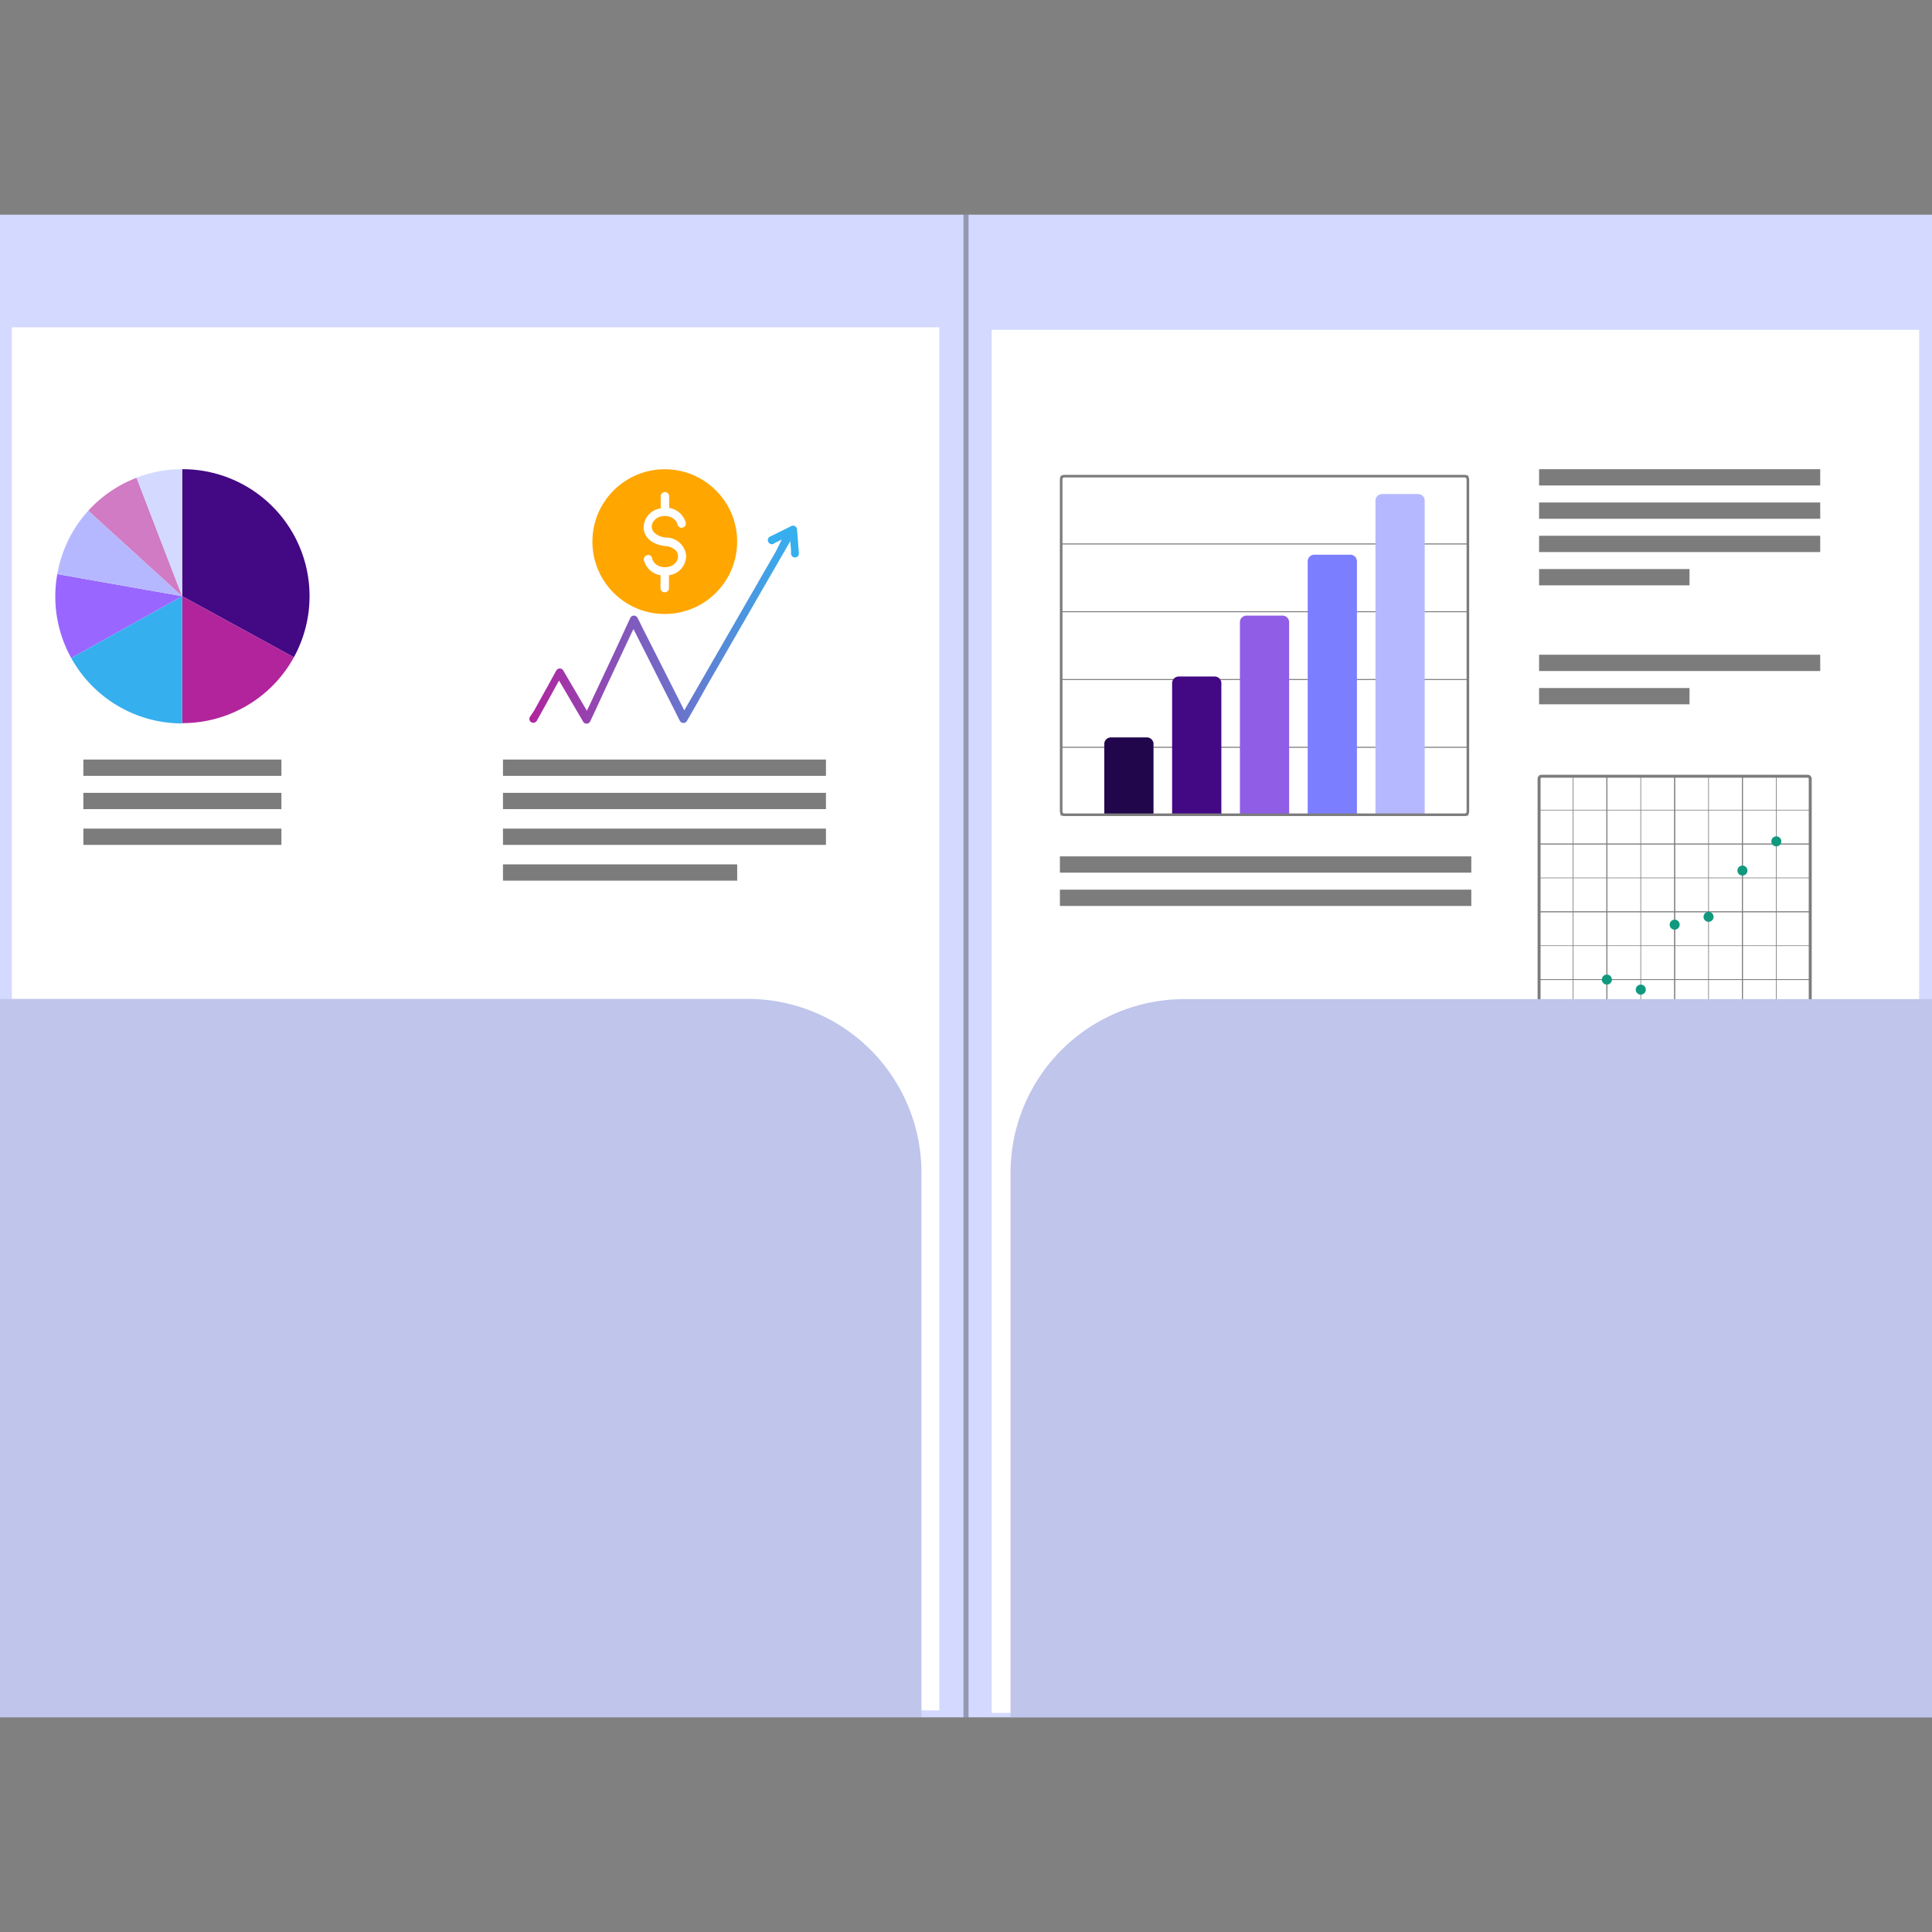 <svg xmlns="http://www.w3.org/2000/svg" xmlns:xlink="http://www.w3.org/1999/xlink" viewBox="0 0 350 350"><rect x="0" y="0" width="350" height="350" fill="#808080" stroke="none"/><defs><style>.cls-1{fill:#d3d9ff;}.cls-10,.cls-18,.cls-19,.cls-2,.cls-20,.cls-21,.cls-22,.cls-4{fill:none;stroke-miterlimit:10;}.cls-2{stroke:#000;stroke-width:0.92px;opacity:0.3;}.cls-3{fill:#fff;}.cls-10,.cls-18,.cls-19,.cls-20,.cls-21,.cls-22,.cls-4{stroke:#7c7c7c;}.cls-4{stroke-width:0.18px;}.cls-5{fill:#21064c;}.cls-6{fill:#430883;}.cls-7{fill:#905ee6;}.cls-8{fill:#7b7eff;}.cls-9{fill:#b6b8ff;}.cls-10{stroke-width:0.47px;}.cls-11{fill:#b1249c;}.cls-12{fill:#36afee;}.cls-13{fill:#96f;}.cls-14{fill:#d07bc3;}.cls-15{fill:#7c7c7c;}.cls-16{fill:#ffa600;}.cls-17{fill:url(#linear-gradient);}.cls-18{stroke-width:0.15px;}.cls-19{stroke-width:0.17px;}.cls-20{stroke-width:0.12px;}.cls-21{stroke-width:0.11px;}.cls-22{stroke-width:0.54px;}.cls-23{fill:#11997f;}.cls-24{fill:#bfc5eb;}</style><linearGradient id="linear-gradient" x1="96" y1="113.7" x2="143.65" y2="113.7" gradientUnits="userSpaceOnUse"><stop offset="0" stop-color="#b1249e"/><stop offset="1" stop-color="#36afee"/></linearGradient></defs><g id="Bottom_Layer" data-name="Bottom Layer"><rect class="cls-1" y="38.89" width="350" height="272.22"/><line class="cls-2" x1="175" y1="38.89" x2="175" y2="311.11"/><rect class="cls-3" x="179.65" y="59.75" width="168.02" height="250.56"/><rect class="cls-3" x="2.15" y="59.29" width="168.02" height="250.56"/><rect class="cls-4" x="222.94" y="104.68" width="12.28" height="73.68" transform="translate(87.56 370.6) rotate(-90)"/><rect class="cls-4" x="222.94" y="80.12" width="12.28" height="73.68" transform="translate(112.12 346.04) rotate(-90)"/><rect class="cls-4" x="222.94" y="55.56" width="12.28" height="73.68" transform="translate(136.68 321.48) rotate(-90)"/><path class="cls-5" d="M201.26,133.59h6.51a1.2,1.2,0,0,1,1.2,1.2v12.84a0,0,0,0,1,0,0h-8.92a0,0,0,0,1,0,0V134.8A1.2,1.2,0,0,1,201.26,133.59Z"/><path class="cls-6" d="M221.26,147.64h-8.92V123.76a1.2,1.2,0,0,1,1.2-1.2h6.52a1.2,1.2,0,0,1,1.2,1.2Z"/><path class="cls-7" d="M233.54,147.64h-8.92V112.73a1.21,1.21,0,0,1,1.21-1.21h6.51a1.21,1.21,0,0,1,1.2,1.21Z"/><path class="cls-8" d="M245.82,147.64H236.9V101.69a1.21,1.21,0,0,1,1.21-1.2h6.51a1.2,1.2,0,0,1,1.2,1.2Z"/><path class="cls-9" d="M258.1,147.64h-8.92V90.7a1.2,1.2,0,0,1,1.21-1.2h6.51a1.2,1.2,0,0,1,1.2,1.2Z"/><rect class="cls-10" x="192.24" y="86.26" width="73.68" height="61.34" rx="0.54"/><path class="cls-6" d="M53.24,119.07A23,23,0,0,0,33,85v23Z"/><path class="cls-11" d="M53.24,119.07,33,108v23A23,23,0,0,0,53.24,119.07Z"/><path class="cls-12" d="M12.9,119.2A23,23,0,0,0,33,131.06V108Z"/><path class="cls-13" d="M10.38,104A22.94,22.94,0,0,0,12.9,119.2L33,108Z"/><path class="cls-9" d="M10.38,104,33,108,16,92.51A22.93,22.93,0,0,0,10.38,104Z"/><path class="cls-14" d="M16,92.51,33,108,24.75,86.55A22.94,22.94,0,0,0,16,92.51Z"/><path class="cls-1" d="M33,108V85a22.78,22.78,0,0,0-8.28,1.55Z"/><rect class="cls-15" x="15.1" y="137.6" width="35.88" height="2.95"/><rect class="cls-15" x="91.12" y="137.6" width="58.51" height="2.95"/><rect class="cls-15" x="91.12" y="143.63" width="58.51" height="2.95"/><rect class="cls-15" x="192.01" y="155.14" width="74.53" height="2.95"/><rect class="cls-15" x="192.01" y="161.17" width="74.53" height="2.95"/><rect class="cls-15" x="278.82" y="85" width="50.93" height="2.95"/><rect class="cls-15" x="278.82" y="91.03" width="50.93" height="2.95"/><rect class="cls-15" x="278.82" y="97.06" width="50.93" height="2.95"/><rect class="cls-15" x="278.82" y="103.09" width="27.25" height="2.95"/><rect class="cls-15" x="278.82" y="118.61" width="50.93" height="2.95"/><rect class="cls-15" x="278.82" y="124.64" width="27.25" height="2.95"/><rect class="cls-15" x="91.12" y="150.11" width="58.51" height="2.95"/><rect class="cls-15" x="91.12" y="156.59" width="42.43" height="2.95"/><rect class="cls-15" x="15.1" y="143.63" width="35.88" height="2.95"/><rect class="cls-15" x="15.1" y="150.11" width="35.88" height="2.95"/><circle class="cls-16" cx="120.43" cy="98.12" r="13.11"/><path class="cls-12" d="M140.18,98.45l3.44-1.66.48-.23L143,95.94l.3,3.8,0,.54a.73.73,0,0,0,.72.71.71.71,0,0,0,.71-.71l-.29-3.8-.05-.54a.72.72,0,0,0-1.07-.62L139.94,97l-.48.23a.71.71,0,0,0-.25,1,.73.73,0,0,0,1,.26Z"/><path class="cls-17" d="M97.24,130.59l1.58-2.85,2.49-4.51.58-1h-1.24l1.7,2.88,2.68,4.58.62,1.06a.73.73,0,0,0,1.24,0l.85-1.81,2-4.33,2.46-5.24,2.13-4.53c.34-.72.74-1.45,1-2.2a0,0,0,0,1,0,0h-1.24l.91,1.8,2.18,4.3,2.63,5.21,2.28,4.5c.37.72.71,1.47,1.1,2.18l0,0a.73.73,0,0,0,1.24,0l.51-.89,1.39-2.42,2-3.56,2.52-4.35,2.74-4.76,2.78-4.82,2.59-4.5,2.19-3.79,1.57-2.72c.24-.44.5-.86.74-1.3l0-.06a.71.71,0,0,0-.25-1,.72.72,0,0,0-1,.25l-.51.89L140.5,100l-2.05,3.56-2.51,4.36-2.74,4.75-2.78,4.82-2.59,4.5-2.19,3.8-1.57,2.72c-.25.43-.51.85-.75,1.29l0,.06h1.24l-.91-1.79-2.18-4.31-2.63-5.2-2.28-4.5c-.37-.73-.71-1.48-1.1-2.19l0,0a.73.73,0,0,0-1.24,0l-.84,1.81-2,4.33-2.46,5.24-2.13,4.52c-.34.73-.74,1.46-1,2.2l0,0h1.24l-1.69-2.88-2.69-4.58-.62-1.06a.73.73,0,0,0-1.24,0l-1.57,2.85-2.5,4.51L96,129.87a.71.71,0,1,0,1.23.72Z"/><path class="cls-3" d="M124.3,100.55a3.66,3.66,0,0,0-3.44-3.16,3.54,3.54,0,0,1-2.33-.89,1.56,1.56,0,0,1-.17-2c1-1.55,3.89-1.33,4.39.55a.76.76,0,0,0,1.47-.41,3.73,3.73,0,0,0-3-2.63V90a.77.77,0,1,0-1.53,0v2.1a3.54,3.54,0,0,0-3.09,3.64c.2,2.06,2.12,3,3.94,3.19a2.77,2.77,0,0,1,2,.93,1.66,1.66,0,0,1,0,1.87c-1,1.58-4,1.31-4.41-.62-.22-1-1.69-.56-1.47.41a3.7,3.7,0,0,0,3,2.69v2.24a.77.77,0,1,0,1.53,0v-2.24A3.56,3.56,0,0,0,124.3,100.55Z"/><rect class="cls-18" x="297.24" y="171.32" width="12.28" height="49.12" transform="translate(107.5 499.26) rotate(-90)"/><rect class="cls-18" x="297.24" y="146.76" width="12.28" height="49.12" transform="translate(132.06 474.7) rotate(-90)"/><rect class="cls-18" x="297.24" y="122.2" width="12.28" height="49.12" transform="translate(156.62 450.14) rotate(-90)"/><rect class="cls-19" x="278.82" y="140.62" width="12.28" height="61.4"/><rect class="cls-20" x="278.82" y="140.62" width="6.14" height="61.4"/><rect class="cls-20" x="291.1" y="140.62" width="6.14" height="61.4"/><rect class="cls-20" x="303.38" y="140.62" width="6.14" height="61.4"/><rect class="cls-20" x="315.66" y="140.62" width="6.14" height="61.4"/><rect class="cls-21" x="300.31" y="155.97" width="6.14" height="49.12" transform="translate(122.85 483.91) rotate(-90)"/><rect class="cls-21" x="300.31" y="168.25" width="6.14" height="49.12" transform="translate(110.57 496.19) rotate(-90)"/><rect class="cls-21" x="300.31" y="143.69" width="6.14" height="49.12" transform="translate(135.13 471.63) rotate(-90)"/><rect class="cls-21" x="300.31" y="131.41" width="6.14" height="49.12" transform="translate(147.41 459.35) rotate(-90)"/><rect class="cls-21" x="300.31" y="119.13" width="6.14" height="49.12" transform="translate(159.69 447.07) rotate(-90)"/><rect class="cls-19" x="303.38" y="140.62" width="12.28" height="61.4"/><rect class="cls-22" x="278.82" y="140.62" width="49.12" height="61.4" rx="0.44"/><circle class="cls-23" cx="284.96" cy="189.74" r="0.91"/><circle class="cls-23" cx="297.24" cy="179.28" r="0.91"/><circle class="cls-23" cx="291.1" cy="177.46" r="0.91"/><circle class="cls-23" cx="303.38" cy="167.51" r="0.91"/><circle class="cls-23" cx="309.52" cy="166.09" r="0.91"/><circle class="cls-23" cx="315.66" cy="157.71" r="0.91"/><circle class="cls-23" cx="321.8" cy="152.42" r="0.91"/></g><g id="_2_highlights_shadows" data-name="2 highlights &amp; shadows"><path class="cls-24" d="M214.56,181H350a0,0,0,0,1,0,0V311.11a0,0,0,0,1,0,0H183.07a0,0,0,0,1,0,0V212.45A31.49,31.49,0,0,1,214.56,181Z"/><path class="cls-24" d="M0,181H166.93a0,0,0,0,1,0,0V311.11a0,0,0,0,1,0,0H31.49A31.49,31.49,0,0,1,0,279.62V181A0,0,0,0,1,0,181Z" transform="translate(166.93 492.07) rotate(180)"/></g></svg>